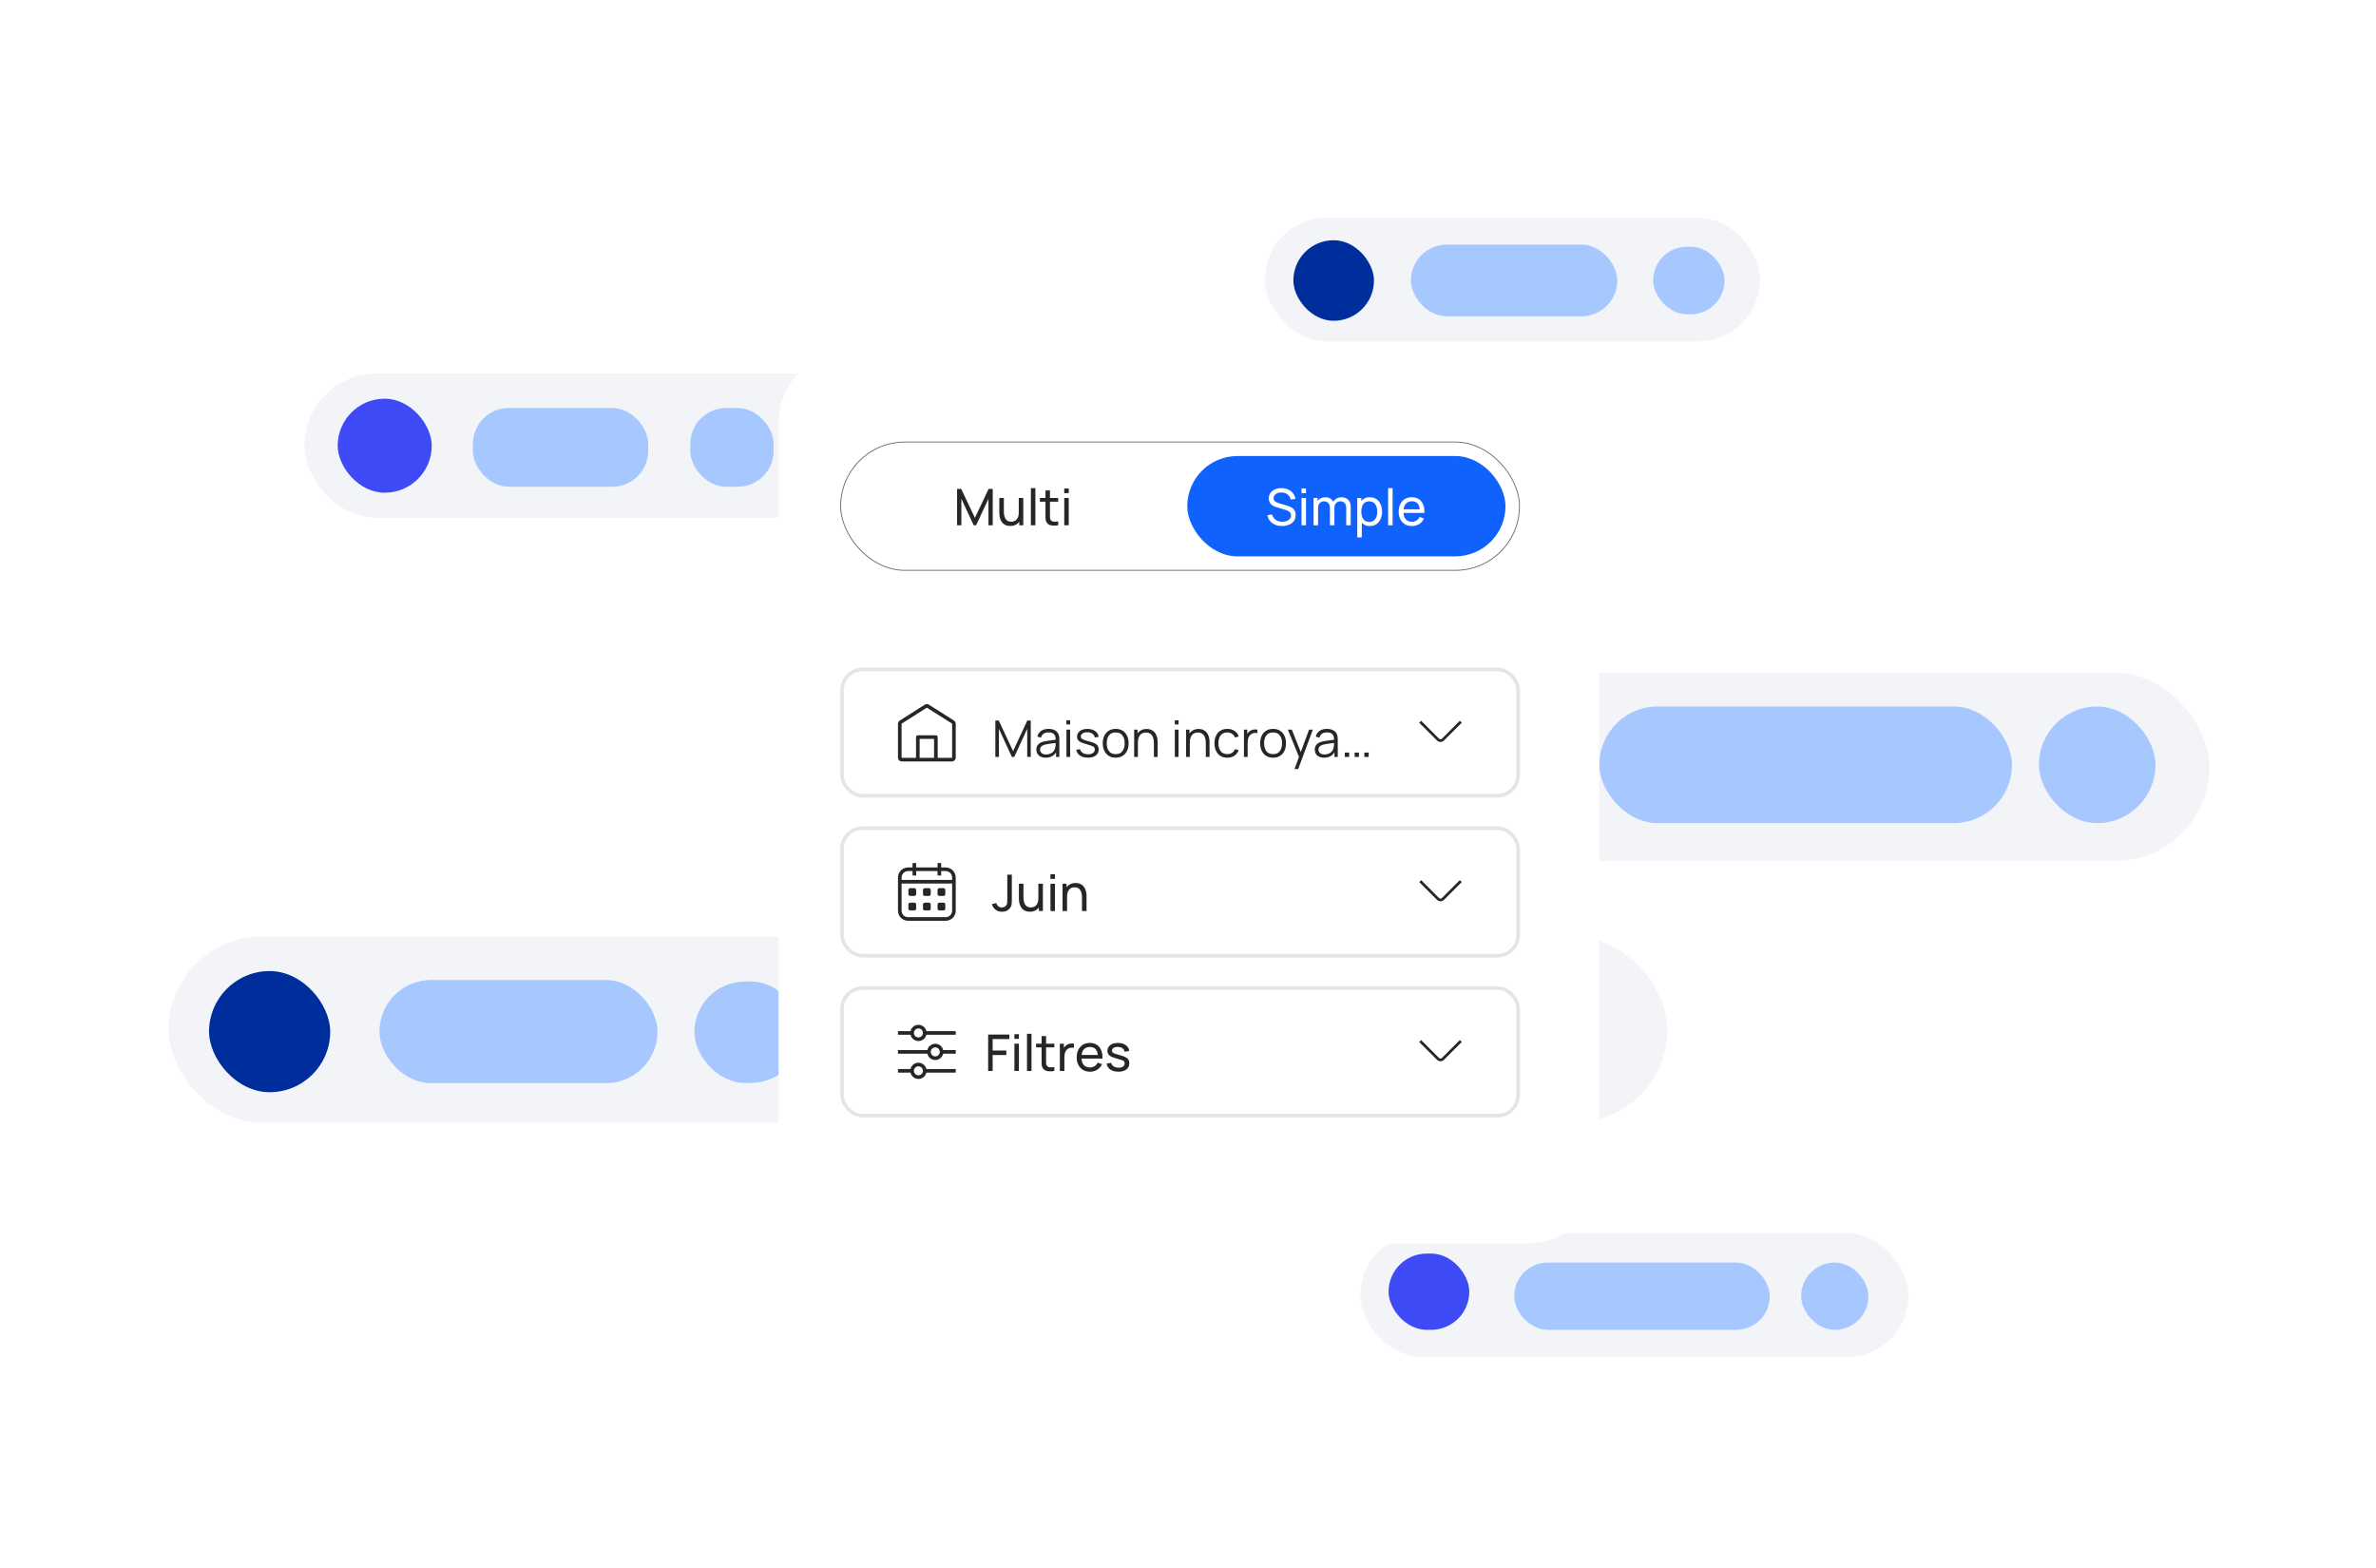 <?xml version="1.0" encoding="UTF-8"?> <svg xmlns="http://www.w3.org/2000/svg" width="809" height="534" viewBox="0 0 809 534" fill="none"><rect x="0.781" y="0.812" width="808.113" height="533.188" rx="41.655" fill="white"></rect><rect x="103.648" y="127.203" width="308.793" height="49.138" rx="24.569" fill="#F2F4F8"></rect><rect x="161.016" y="138.938" width="59.674" height="26.812" rx="12.216" fill="#A6C8FF"></rect><rect x="235.031" y="138.938" width="28.368" height="26.812" rx="12.216" fill="#A6C8FF"></rect><rect x="114.977" y="135.762" width="32.02" height="32.02" rx="16.01" fill="#3E4AF5"></rect><rect x="472.789" y="229.059" width="279.451" height="64.136" rx="32.068" fill="#F2F4F8"></rect><rect x="544.562" y="240.576" width="140.489" height="39.703" rx="19.852" fill="#A6C8FF"></rect><rect x="694.211" y="240.576" width="39.703" height="39.703" rx="19.852" fill="#A6C8FF"></rect><rect x="430.664" y="74.127" width="168.572" height="42.143" rx="21.072" fill="#F2F4F8"></rect><rect x="480.414" y="83.287" width="70.245" height="24.433" rx="12.216" fill="#A6C8FF"></rect><rect x="562.883" y="84.027" width="24.314" height="22.98" rx="11.49" fill="#A6C8FF"></rect><rect x="440.375" y="81.795" width="27.444" height="27.444" rx="13.722" fill="#002D9C"></rect><rect x="463.195" y="419.969" width="186.619" height="42.114" rx="21.057" fill="#F2F4F8"></rect><rect x="515.555" y="429.93" width="87.042" height="22.906" rx="11.453" fill="#A6C8FF"></rect><rect x="613.273" y="429.93" width="22.906" height="22.906" rx="11.453" fill="#A6C8FF"></rect><rect x="472.789" y="426.875" width="27.487" height="25.96" rx="12.98" fill="#3E4AF5"></rect><rect x="57.43" y="318.955" width="510.293" height="63.305" rx="31.653" fill="#F2F4F8"></rect><rect x="129.203" y="333.723" width="94.677" height="35.122" rx="17.561" fill="#A6C8FF"></rect><rect x="236.43" y="334.225" width="36.547" height="34.542" rx="17.271" fill="#A6C8FF"></rect><rect x="71.18" y="330.67" width="41.252" height="41.252" rx="20.626" fill="#002D9C"></rect><rect x="486.531" y="239.049" width="45.812" height="45.812" rx="22.906" fill="#002D9C"></rect><g filter="url(#filter0_d_21681_51085)"><rect x="265.102" y="115.357" width="279.377" height="303.884" rx="24.433" fill="white"></rect><rect x="286.24" y="146.29" width="231.127" height="43.687" rx="21.844" fill="white"></rect><rect x="286.24" y="146.29" width="231.127" height="43.687" rx="21.844" stroke="#6F6F6F" stroke-width="0.307"></rect><path d="M325.876 174.633V162.244H327.27L331.951 172.112L336.605 162.244H338.016V174.624H336.562V165.608L332.355 174.633H331.538L327.33 165.608V174.633H325.876ZM343.956 174.874C343.36 174.874 342.846 174.779 342.416 174.59C341.992 174.401 341.639 174.148 341.358 173.833C341.077 173.517 340.856 173.167 340.695 172.783C340.535 172.399 340.42 172.006 340.351 171.604C340.288 171.203 340.257 170.827 340.257 170.477V165.341H341.805V169.995C341.805 170.431 341.845 170.853 341.926 171.26C342.006 171.667 342.141 172.035 342.33 172.361C342.525 172.688 342.783 172.946 343.104 173.136C343.431 173.325 343.839 173.42 344.326 173.42C344.71 173.42 345.06 173.354 345.376 173.222C345.691 173.09 345.961 172.895 346.185 172.637C346.408 172.373 346.58 172.04 346.701 171.639C346.821 171.237 346.881 170.77 346.881 170.236L347.888 170.546C347.888 171.441 347.725 172.212 347.398 172.86C347.076 173.509 346.62 174.008 346.03 174.357C345.445 174.702 344.753 174.874 343.956 174.874ZM347.053 174.633V172.146H346.881V165.341H348.421V174.633H347.053ZM351.002 174.633V161.985H352.534V174.633H351.002ZM360.303 174.633C359.753 174.742 359.208 174.785 358.669 174.762C358.135 174.745 357.659 174.639 357.241 174.444C356.822 174.243 356.503 173.933 356.285 173.514C356.102 173.147 356.002 172.777 355.984 172.404C355.973 172.026 355.967 171.599 355.967 171.123V162.76H357.499V171.054C357.499 171.432 357.501 171.756 357.507 172.026C357.519 172.295 357.579 172.528 357.688 172.723C357.894 173.09 358.221 173.305 358.669 173.368C359.122 173.431 359.667 173.414 360.303 173.316V174.633ZM354.083 166.606V165.341H360.303V166.606H354.083ZM362.362 163.698V162.114H363.893V163.698H362.362ZM362.362 174.633V165.341H363.893V174.633H362.362Z" fill="#262626"></path><rect x="404.258" y="151.053" width="108.342" height="34.162" rx="17.081" fill="#0F62FE"></rect><path d="M436.531 174.891C435.653 174.891 434.862 174.742 434.156 174.444C433.456 174.145 432.877 173.721 432.418 173.17C431.965 172.614 431.67 171.957 431.532 171.2L433.115 170.95C433.316 171.731 433.732 172.341 434.363 172.783C434.999 173.219 435.748 173.437 436.608 173.437C437.164 173.437 437.666 173.351 438.114 173.179C438.567 173.001 438.925 172.749 439.189 172.422C439.453 172.095 439.585 171.708 439.585 171.26C439.585 170.985 439.536 170.75 439.439 170.555C439.347 170.354 439.218 170.185 439.052 170.047C438.891 169.904 438.707 169.783 438.501 169.686C438.294 169.588 438.079 169.508 437.856 169.445L434.698 168.507C434.354 168.404 434.021 168.275 433.7 168.12C433.379 167.959 433.092 167.761 432.84 167.526C432.587 167.285 432.387 166.998 432.237 166.666C432.088 166.327 432.014 165.929 432.014 165.47C432.014 164.736 432.203 164.111 432.582 163.594C432.966 163.072 433.485 162.674 434.139 162.398C434.793 162.123 435.53 161.988 436.35 161.994C437.182 162 437.924 162.149 438.578 162.441C439.238 162.728 439.783 163.141 440.213 163.68C440.649 164.22 440.941 164.865 441.091 165.616L439.465 165.9C439.378 165.395 439.186 164.962 438.888 164.601C438.596 164.234 438.228 163.953 437.787 163.758C437.345 163.557 436.86 163.454 436.333 163.448C435.828 163.442 435.372 163.523 434.965 163.689C434.558 163.855 434.233 164.088 433.993 164.386C433.752 164.678 433.631 165.017 433.631 165.401C433.631 165.78 433.74 166.087 433.958 166.322C434.176 166.551 434.443 166.735 434.758 166.872C435.08 167.004 435.392 167.113 435.696 167.199L438.054 167.879C438.323 167.954 438.633 168.057 438.983 168.189C439.338 168.321 439.682 168.507 440.015 168.748C440.348 168.983 440.623 169.299 440.841 169.694C441.059 170.084 441.168 170.578 441.168 171.174C441.168 171.771 441.048 172.301 440.807 172.766C440.572 173.23 440.242 173.62 439.817 173.936C439.393 174.246 438.9 174.481 438.337 174.641C437.775 174.808 437.173 174.891 436.531 174.891ZM443.145 163.698V162.114H444.676V163.698H443.145ZM443.145 174.633V165.341H444.676V174.633H443.145ZM458.365 174.633L458.374 168.688C458.374 167.994 458.187 167.452 457.815 167.062C457.447 166.666 456.968 166.468 456.378 166.468C456.034 166.468 455.707 166.548 455.397 166.709C455.087 166.864 454.835 167.11 454.64 167.449C454.445 167.781 454.347 168.209 454.347 168.731L453.538 168.404C453.527 167.744 453.662 167.168 453.943 166.674C454.23 166.175 454.62 165.788 455.113 165.513C455.606 165.238 456.163 165.1 456.782 165.1C457.751 165.1 458.514 165.395 459.071 165.986C459.627 166.571 459.905 167.36 459.905 168.352L459.897 174.633H458.365ZM447.249 174.633V165.341H448.617V167.827H448.789V174.633H447.249ZM452.816 174.633L452.824 168.748C452.824 168.037 452.641 167.48 452.274 167.079C451.907 166.672 451.419 166.468 450.811 166.468C450.209 166.468 449.721 166.674 449.349 167.087C448.976 167.5 448.789 168.048 448.789 168.731L447.981 168.249C447.981 167.647 448.124 167.107 448.411 166.631C448.698 166.155 449.088 165.783 449.581 165.513C450.074 165.238 450.633 165.1 451.259 165.1C451.884 165.1 452.429 165.232 452.893 165.496C453.358 165.76 453.716 166.138 453.969 166.631C454.221 167.119 454.347 167.701 454.347 168.378L454.339 174.633H452.816ZM466.414 174.891C465.542 174.891 464.808 174.676 464.211 174.246C463.615 173.81 463.161 173.222 462.852 172.482C462.548 171.736 462.396 170.902 462.396 169.978C462.396 169.043 462.548 168.206 462.852 167.466C463.161 166.726 463.615 166.144 464.211 165.719C464.813 165.295 465.55 165.083 466.422 165.083C467.283 165.083 468.022 165.298 468.642 165.728C469.267 166.152 469.746 166.735 470.079 167.475C470.411 168.214 470.578 169.049 470.578 169.978C470.578 170.907 470.411 171.742 470.079 172.482C469.746 173.222 469.267 173.81 468.642 174.246C468.022 174.676 467.28 174.891 466.414 174.891ZM462.138 178.763V165.341H463.506V172.181H463.678V178.763H462.138ZM466.224 173.489C466.838 173.489 467.346 173.334 467.747 173.024C468.149 172.714 468.45 172.295 468.651 171.768C468.851 171.234 468.952 170.638 468.952 169.978C468.952 169.324 468.851 168.734 468.651 168.206C468.456 167.678 468.152 167.259 467.739 166.95C467.331 166.64 466.812 166.485 466.181 166.485C465.579 166.485 465.08 166.634 464.684 166.933C464.289 167.225 463.993 167.635 463.798 168.163C463.603 168.685 463.506 169.29 463.506 169.978C463.506 170.655 463.6 171.26 463.789 171.794C463.985 172.321 464.283 172.737 464.684 173.041C465.086 173.339 465.599 173.489 466.224 173.489ZM472.636 174.633V161.985H474.167V174.633H472.636ZM480.775 174.891C479.863 174.891 479.066 174.69 478.384 174.289C477.707 173.881 477.179 173.316 476.801 172.594C476.422 171.865 476.233 171.016 476.233 170.047C476.233 169.032 476.419 168.154 476.792 167.414C477.165 166.669 477.684 166.095 478.349 165.694C479.02 165.286 479.806 165.083 480.707 165.083C481.642 165.083 482.436 165.298 483.09 165.728C483.749 166.158 484.243 166.772 484.57 167.569C484.902 168.366 485.046 169.316 485 170.417H483.451V169.866C483.434 168.725 483.202 167.873 482.754 167.311C482.307 166.743 481.642 166.459 480.758 166.459C479.812 166.459 479.092 166.763 478.599 167.371C478.105 167.979 477.859 168.851 477.859 169.987C477.859 171.082 478.105 171.931 478.599 172.534C479.092 173.136 479.795 173.437 480.707 173.437C481.32 173.437 481.854 173.296 482.307 173.015C482.76 172.734 483.116 172.33 483.374 171.802L484.845 172.31C484.484 173.13 483.939 173.767 483.21 174.22C482.488 174.667 481.676 174.891 480.775 174.891ZM477.343 170.417V169.187H484.208V170.417H477.343Z" fill="white"></path><rect x="286.7" y="223.716" width="230.205" height="43.018" rx="7.021" stroke="#E5E5E5" stroke-width="1.229"></rect><g clip-path="url(#clip0_21681_51085)"><path fill-rule="evenodd" clip-rule="evenodd" d="M312.501 255.059H307.082C306.346 255.059 305.75 254.463 305.75 253.727V242.248C305.75 241.792 305.983 241.368 306.368 241.123L314.87 235.732C315.305 235.456 315.86 235.456 316.296 235.732L324.797 241.123C325.182 241.368 325.415 241.792 325.415 242.248V253.727C325.415 254.463 324.819 255.059 324.084 255.059H318.664C318.661 255.059 318.659 255.059 318.656 255.059H312.51C312.507 255.059 312.504 255.059 312.501 255.059ZM315.528 236.77C315.561 236.749 315.604 236.749 315.638 236.77L324.139 242.161C324.168 242.18 324.186 242.213 324.186 242.248V253.727C324.186 253.784 324.14 253.83 324.084 253.83H319.27V246.763C319.27 246.423 318.995 246.148 318.656 246.148H312.51C312.171 246.148 311.896 246.423 311.896 246.763V253.83H307.082C307.025 253.83 306.979 253.784 306.979 253.727V242.248C306.979 242.213 306.997 242.18 307.027 242.161L315.528 236.77ZM318.041 253.83H313.125V247.377H318.041V253.83Z" fill="#262626"></path></g><path d="M338.908 253.516V241.126H340.069L344.939 251.545L349.783 241.126H350.961V253.507H349.757V243.948L345.343 253.516H344.526L340.121 243.948V253.516H338.908ZM356.034 253.774C355.335 253.774 354.747 253.648 354.271 253.395C353.8 253.143 353.448 252.807 353.212 252.389C352.977 251.97 352.86 251.514 352.86 251.021C352.86 250.516 352.96 250.086 353.161 249.73C353.367 249.369 353.645 249.073 353.995 248.844C354.351 248.614 354.761 248.439 355.226 248.319C355.696 248.204 356.215 248.104 356.783 248.018C357.357 247.926 357.916 247.849 358.461 247.786C359.011 247.717 359.493 247.651 359.906 247.588L359.459 247.863C359.476 246.945 359.298 246.266 358.925 245.824C358.552 245.382 357.904 245.161 356.981 245.161C356.344 245.161 355.805 245.305 355.363 245.592C354.927 245.878 354.621 246.332 354.443 246.951L353.212 246.59C353.425 245.758 353.852 245.113 354.494 244.654C355.137 244.195 355.971 243.966 356.998 243.966C357.847 243.966 358.567 244.126 359.158 244.447C359.754 244.763 360.176 245.222 360.422 245.824C360.537 246.094 360.612 246.395 360.646 246.727C360.68 247.06 360.698 247.398 360.698 247.743V253.516H359.571V251.184L359.897 251.322C359.582 252.119 359.092 252.727 358.426 253.146C357.761 253.564 356.964 253.774 356.034 253.774ZM356.181 252.681C356.771 252.681 357.288 252.575 357.729 252.363C358.171 252.151 358.527 251.861 358.796 251.494C359.066 251.121 359.241 250.702 359.321 250.238C359.39 249.939 359.427 249.612 359.433 249.257C359.439 248.895 359.441 248.626 359.441 248.448L359.923 248.698C359.493 248.755 359.026 248.812 358.521 248.87C358.022 248.927 357.529 248.993 357.041 249.068C356.559 249.142 356.123 249.231 355.733 249.334C355.469 249.409 355.214 249.515 354.968 249.653C354.721 249.785 354.517 249.962 354.357 250.186C354.202 250.41 354.124 250.688 354.124 251.021C354.124 251.29 354.19 251.551 354.322 251.803C354.46 252.056 354.678 252.265 354.976 252.432C355.28 252.598 355.682 252.681 356.181 252.681ZM363.109 242.46V241.04H364.374V242.46H363.109ZM363.109 253.516V244.224H364.374V253.516H363.109ZM370.421 253.765C369.331 253.765 368.433 253.53 367.728 253.06C367.028 252.589 366.598 251.935 366.437 251.098L367.728 250.883C367.866 251.411 368.178 251.832 368.666 252.148C369.159 252.457 369.767 252.612 370.49 252.612C371.195 252.612 371.752 252.466 372.159 252.173C372.566 251.875 372.77 251.471 372.77 250.96C372.77 250.674 372.704 250.441 372.572 250.263C372.446 250.08 372.185 249.911 371.789 249.756C371.393 249.601 370.802 249.417 370.016 249.205C369.173 248.976 368.514 248.746 368.038 248.517C367.562 248.287 367.223 248.024 367.022 247.725C366.822 247.421 366.721 247.051 366.721 246.615C366.721 246.088 366.87 245.626 367.169 245.23C367.467 244.829 367.88 244.519 368.408 244.301C368.935 244.077 369.549 243.966 370.249 243.966C370.949 243.966 371.574 244.08 372.124 244.31C372.681 244.533 373.128 244.849 373.467 245.256C373.805 245.663 374.006 246.137 374.069 246.676L372.778 246.908C372.692 246.363 372.42 245.933 371.961 245.617C371.508 245.296 370.931 245.13 370.232 245.118C369.572 245.101 369.036 245.227 368.623 245.497C368.21 245.761 368.003 246.114 368.003 246.555C368.003 246.802 368.078 247.014 368.227 247.192C368.376 247.364 368.646 247.527 369.036 247.682C369.431 247.837 369.994 248.006 370.722 248.19C371.577 248.408 372.248 248.637 372.735 248.878C373.223 249.119 373.57 249.403 373.776 249.73C373.983 250.057 374.086 250.461 374.086 250.943C374.086 251.821 373.759 252.512 373.105 253.017C372.457 253.516 371.562 253.765 370.421 253.765ZM379.874 253.774C378.951 253.774 378.162 253.564 377.508 253.146C376.854 252.727 376.353 252.148 376.003 251.408C375.653 250.668 375.478 249.819 375.478 248.861C375.478 247.886 375.656 247.031 376.011 246.297C376.367 245.563 376.872 244.992 377.526 244.585C378.185 244.172 378.968 243.966 379.874 243.966C380.804 243.966 381.595 244.175 382.249 244.594C382.909 245.007 383.41 245.583 383.755 246.323C384.105 247.057 384.279 247.903 384.279 248.861C384.279 249.836 384.105 250.694 383.755 251.434C383.405 252.168 382.9 252.741 382.24 253.154C381.581 253.567 380.792 253.774 379.874 253.774ZM379.874 252.561C380.907 252.561 381.675 252.219 382.18 251.537C382.685 250.848 382.937 249.957 382.937 248.861C382.937 247.737 382.682 246.842 382.172 246.177C381.667 245.511 380.901 245.179 379.874 245.179C379.18 245.179 378.607 245.336 378.154 245.652C377.706 245.962 377.371 246.395 377.147 246.951C376.929 247.502 376.82 248.138 376.82 248.861C376.82 249.98 377.078 250.877 377.594 251.554C378.111 252.225 378.871 252.561 379.874 252.561ZM392.888 253.516V248.775C392.888 248.259 392.839 247.786 392.742 247.355C392.644 246.919 392.487 246.541 392.269 246.22C392.057 245.893 391.778 245.64 391.434 245.463C391.096 245.285 390.683 245.196 390.195 245.196C389.748 245.196 389.352 245.273 389.008 245.428C388.67 245.583 388.383 245.807 388.148 246.099C387.918 246.386 387.743 246.736 387.623 247.149C387.502 247.562 387.442 248.032 387.442 248.56L386.547 248.362C386.547 247.41 386.714 246.61 387.046 245.962C387.379 245.313 387.838 244.823 388.423 244.49C389.008 244.158 389.679 243.991 390.436 243.991C390.993 243.991 391.477 244.077 391.89 244.249C392.309 244.422 392.662 244.654 392.948 244.946C393.241 245.239 393.476 245.574 393.654 245.953C393.832 246.326 393.961 246.724 394.041 247.149C394.121 247.568 394.162 247.986 394.162 248.405V253.516H392.888ZM386.169 253.516V244.224H387.313V246.512H387.442V253.516H386.169ZM400.011 242.46V241.04H401.276V242.46H400.011ZM400.011 253.516V244.224H401.276V253.516H400.011ZM410.566 253.516V248.775C410.566 248.259 410.517 247.786 410.42 247.355C410.322 246.919 410.165 246.541 409.947 246.22C409.734 245.893 409.456 245.64 409.112 245.463C408.774 245.285 408.361 245.196 407.873 245.196C407.426 245.196 407.03 245.273 406.686 245.428C406.347 245.583 406.061 245.807 405.825 246.099C405.596 246.386 405.421 246.736 405.301 247.149C405.18 247.562 405.12 248.032 405.12 248.56L404.225 248.362C404.225 247.41 404.392 246.61 404.724 245.962C405.057 245.313 405.516 244.823 406.101 244.49C406.686 244.158 407.357 243.991 408.114 243.991C408.67 243.991 409.155 244.077 409.568 244.249C409.987 244.422 410.34 244.654 410.626 244.946C410.919 245.239 411.154 245.574 411.332 245.953C411.51 246.326 411.639 246.724 411.719 247.149C411.799 247.568 411.839 247.986 411.839 248.405V253.516H410.566ZM403.847 253.516V244.224H404.991V246.512H405.12V253.516H403.847ZM417.876 253.774C416.941 253.774 416.15 253.564 415.501 253.146C414.853 252.727 414.36 252.151 414.022 251.416C413.689 250.676 413.517 249.828 413.505 248.87C413.517 247.895 413.695 247.04 414.039 246.306C414.383 245.566 414.879 244.992 415.527 244.585C416.175 244.172 416.961 243.966 417.885 243.966C418.825 243.966 419.643 244.195 420.337 244.654C421.036 245.113 421.515 245.741 421.774 246.538L420.535 246.934C420.317 246.377 419.97 245.947 419.494 245.643C419.023 245.334 418.484 245.179 417.876 245.179C417.194 245.179 416.629 245.336 416.181 245.652C415.734 245.962 415.401 246.395 415.183 246.951C414.965 247.507 414.853 248.147 414.848 248.87C414.859 249.982 415.117 250.877 415.622 251.554C416.127 252.225 416.878 252.561 417.876 252.561C418.507 252.561 419.043 252.417 419.485 252.13C419.932 251.838 420.271 251.413 420.5 250.857L421.774 251.236C421.429 252.062 420.925 252.693 420.259 253.128C419.594 253.559 418.8 253.774 417.876 253.774ZM423.55 253.516V244.224H424.685V246.461L424.462 246.168C424.565 245.893 424.7 245.64 424.866 245.411C425.032 245.176 425.213 244.984 425.408 244.835C425.649 244.622 425.93 244.462 426.251 244.353C426.572 244.238 426.896 244.172 427.223 244.155C427.55 244.132 427.848 244.155 428.118 244.224V245.411C427.78 245.325 427.41 245.305 427.008 245.351C426.607 245.397 426.237 245.557 425.898 245.833C425.589 246.073 425.356 246.363 425.201 246.702C425.047 247.034 424.943 247.39 424.892 247.768C424.84 248.141 424.814 248.511 424.814 248.878V253.516H423.55ZM433.462 253.774C432.539 253.774 431.75 253.564 431.096 253.146C430.443 252.727 429.941 252.148 429.591 251.408C429.241 250.668 429.066 249.819 429.066 248.861C429.066 247.886 429.244 247.031 429.599 246.297C429.955 245.563 430.46 244.992 431.114 244.585C431.773 244.172 432.556 243.966 433.462 243.966C434.392 243.966 435.183 244.175 435.837 244.594C436.497 245.007 436.999 245.583 437.343 246.323C437.693 247.057 437.868 247.903 437.868 248.861C437.868 249.836 437.693 250.694 437.343 251.434C436.993 252.168 436.488 252.741 435.828 253.154C435.169 253.567 434.38 253.774 433.462 253.774ZM433.462 252.561C434.495 252.561 435.263 252.219 435.768 251.537C436.273 250.848 436.525 249.957 436.525 248.861C436.525 247.737 436.27 246.842 435.76 246.177C435.255 245.511 434.489 245.179 433.462 245.179C432.768 245.179 432.195 245.336 431.742 245.652C431.294 245.962 430.959 246.395 430.735 246.951C430.517 247.502 430.408 248.138 430.408 248.861C430.408 249.98 430.666 250.877 431.182 251.554C431.699 252.225 432.459 252.561 433.462 252.561ZM440.754 257.645L442.552 252.767L442.578 254.213L438.509 244.224H439.851L443.189 252.578H442.639L445.719 244.224H447.009L442.019 257.645H440.754ZM450.826 253.774C450.126 253.774 449.538 253.648 449.062 253.395C448.592 253.143 448.239 252.807 448.004 252.389C447.769 251.97 447.651 251.514 447.651 251.021C447.651 250.516 447.752 250.086 447.952 249.73C448.159 249.369 448.437 249.073 448.787 248.844C449.143 248.614 449.553 248.439 450.017 248.319C450.488 248.204 451.007 248.104 451.574 248.018C452.148 247.926 452.707 247.849 453.252 247.786C453.803 247.717 454.285 247.651 454.698 247.588L454.25 247.863C454.267 246.945 454.09 246.266 453.717 245.824C453.344 245.382 452.696 245.161 451.772 245.161C451.136 245.161 450.597 245.305 450.155 245.592C449.719 245.878 449.412 246.332 449.234 246.951L448.004 246.59C448.216 245.758 448.643 245.113 449.286 244.654C449.928 244.195 450.763 243.966 451.79 243.966C452.638 243.966 453.358 244.126 453.949 244.447C454.546 244.763 454.967 245.222 455.214 245.824C455.329 246.094 455.403 246.395 455.438 246.727C455.472 247.06 455.489 247.398 455.489 247.743V253.516H454.362V251.184L454.689 251.322C454.374 252.119 453.883 252.727 453.218 253.146C452.552 253.564 451.755 253.774 450.826 253.774ZM450.972 252.681C451.563 252.681 452.079 252.575 452.521 252.363C452.963 252.151 453.318 251.861 453.588 251.494C453.857 251.121 454.032 250.702 454.113 250.238C454.181 249.939 454.219 249.612 454.224 249.257C454.23 248.895 454.233 248.626 454.233 248.448L454.715 248.698C454.285 248.755 453.817 248.812 453.312 248.87C452.813 248.927 452.32 248.993 451.833 249.068C451.351 249.142 450.915 249.231 450.525 249.334C450.261 249.409 450.006 249.515 449.759 249.653C449.512 249.785 449.309 249.962 449.148 250.186C448.993 250.41 448.916 250.688 448.916 251.021C448.916 251.29 448.982 251.551 449.114 251.803C449.251 252.056 449.469 252.265 449.768 252.432C450.072 252.598 450.473 252.681 450.972 252.681ZM457.901 253.516V252.044H459.372V253.516H457.901ZM461.231 253.516V252.044H462.702V253.516H461.231ZM464.552 253.516V252.044H466.023V253.516H464.552Z" fill="#262626"></path><g clip-path="url(#clip1_21681_51085)"><path d="M497.382 241.539L491.283 247.638C490.833 248.088 490.104 248.088 489.654 247.638L483.555 241.539" stroke="#262626" stroke-width="0.922" stroke-linejoin="round"></path></g><rect x="286.7" y="277.767" width="230.205" height="43.436" rx="7.021" stroke="#E5E5E5" stroke-width="1.229"></rect><g clip-path="url(#clip2_21681_51085)"><path d="M314.874 298.21C314.534 298.21 314.259 298.486 314.259 298.825V300.236C314.259 300.576 314.534 300.851 314.874 300.851H316.292C316.631 300.851 316.906 300.576 316.906 300.236V298.825C316.906 298.486 316.631 298.21 316.292 298.21H314.874Z" fill="#262626"></path><path d="M314.874 303.15C314.534 303.15 314.259 303.425 314.259 303.764V305.175C314.259 305.515 314.534 305.79 314.874 305.79H316.292C316.631 305.79 316.906 305.515 316.906 305.175V303.764C316.906 303.425 316.631 303.15 316.292 303.15H314.874Z" fill="#262626"></path><path d="M319.837 298.21C319.498 298.21 319.223 298.486 319.223 298.825V300.236C319.223 300.576 319.498 300.851 319.837 300.851H321.256C321.595 300.851 321.87 300.576 321.87 300.236V298.825C321.87 298.486 321.595 298.21 321.256 298.21H319.837Z" fill="#262626"></path><path d="M319.837 303.15C319.498 303.15 319.223 303.425 319.223 303.764V305.175C319.223 305.515 319.498 305.79 319.837 305.79H321.256C321.595 305.79 321.87 305.515 321.87 305.175V303.764C321.87 303.425 321.595 303.15 321.256 303.15H319.837Z" fill="#262626"></path><path d="M309.91 298.21C309.571 298.21 309.295 298.486 309.295 298.825V300.236C309.295 300.576 309.571 300.851 309.91 300.851H311.328C311.668 300.851 311.943 300.576 311.943 300.236V298.825C311.943 298.486 311.668 298.21 311.328 298.21H309.91Z" fill="#262626"></path><path d="M309.91 303.15C309.571 303.15 309.295 303.425 309.295 303.764V305.175C309.295 305.515 309.571 305.79 309.91 305.79H311.328C311.668 305.79 311.943 305.515 311.943 305.175V303.764C311.943 303.425 311.668 303.15 311.328 303.15H309.91Z" fill="#262626"></path><path fill-rule="evenodd" clip-rule="evenodd" d="M320.452 291.155H321.975C323.875 291.155 325.416 292.695 325.416 294.595L325.416 305.877C325.416 307.777 323.875 309.318 321.975 309.318L309.19 309.318C307.29 309.318 305.75 307.777 305.75 305.877V294.595C305.75 292.695 307.29 291.155 309.19 291.155H310.714V289.652H311.943V291.155L319.223 291.155V289.652H320.452V291.155ZM310.714 292.384V293.886H311.943V292.384L319.223 292.384V293.886H320.452V292.384H321.975C323.196 292.384 324.186 293.374 324.186 294.595V295.388H306.979V294.595C306.979 293.374 307.969 292.384 309.19 292.384H310.714ZM306.979 296.617H324.186L324.186 305.877C324.186 307.099 323.196 308.089 321.975 308.089L309.19 308.089C307.969 308.089 306.979 307.099 306.979 305.877L306.979 296.617Z" fill="#262626"></path></g><path d="M341.152 306.234C340.286 306.234 339.552 305.999 338.95 305.528C338.348 305.058 337.935 304.427 337.711 303.636L339.234 303.274C339.326 303.693 339.546 304.049 339.896 304.341C340.252 304.634 340.659 304.78 341.118 304.78C341.416 304.78 341.72 304.708 342.03 304.565C342.34 304.416 342.578 304.175 342.744 303.842C342.859 303.613 342.925 303.36 342.942 303.085C342.959 302.804 342.968 302.474 342.968 302.096V293.595H344.516V302.096C344.516 302.451 344.514 302.769 344.508 303.051C344.508 303.332 344.479 303.601 344.422 303.859C344.37 304.112 344.267 304.37 344.112 304.634C343.802 305.178 343.386 305.583 342.865 305.847C342.348 306.105 341.778 306.234 341.152 306.234ZM350.627 306.225C350.03 306.225 349.517 306.131 349.086 305.941C348.662 305.752 348.309 305.5 348.028 305.184C347.747 304.869 347.526 304.519 347.366 304.135C347.205 303.75 347.09 303.357 347.022 302.956C346.958 302.554 346.927 302.179 346.927 301.829V296.692H348.476V301.347C348.476 301.783 348.516 302.204 348.596 302.612C348.676 303.019 348.811 303.386 349 303.713C349.195 304.04 349.454 304.298 349.775 304.487C350.102 304.677 350.509 304.771 350.996 304.771C351.381 304.771 351.731 304.705 352.046 304.573C352.362 304.441 352.631 304.246 352.855 303.988C353.079 303.724 353.251 303.392 353.371 302.99C353.492 302.589 353.552 302.121 353.552 301.588L354.558 301.898C354.558 302.792 354.395 303.564 354.068 304.212C353.747 304.86 353.291 305.359 352.7 305.709C352.115 306.053 351.424 306.225 350.627 306.225ZM353.724 305.984V303.498H353.552V296.692H355.092V305.984H353.724ZM357.673 295.049V293.466H359.204V295.049H357.673ZM357.673 305.984V296.692H359.204V305.984H357.673ZM368.402 305.984V301.33C368.402 300.888 368.362 300.464 368.281 300.056C368.207 299.649 368.072 299.285 367.877 298.964C367.688 298.637 367.43 298.379 367.103 298.189C366.782 298 366.374 297.906 365.881 297.906C365.497 297.906 365.147 297.971 364.831 298.103C364.522 298.23 364.255 298.425 364.031 298.688C363.808 298.952 363.633 299.285 363.506 299.686C363.386 300.082 363.326 300.55 363.326 301.089L362.319 300.779C362.319 299.879 362.48 299.107 362.801 298.465C363.128 297.817 363.584 297.32 364.169 296.976C364.76 296.626 365.454 296.452 366.251 296.452C366.853 296.452 367.367 296.546 367.791 296.735C368.216 296.925 368.568 297.177 368.849 297.493C369.13 297.802 369.351 298.152 369.512 298.542C369.672 298.927 369.784 299.319 369.847 299.721C369.916 300.117 369.951 300.492 369.951 300.848V305.984H368.402ZM361.777 305.984V296.692H363.154V299.179H363.326V305.984H361.777Z" fill="#262626"></path><g clip-path="url(#clip3_21681_51085)"><path d="M497.382 295.799L491.283 301.898C490.833 302.348 490.104 302.348 489.654 301.898L483.555 295.799" stroke="#262626" stroke-width="0.922" stroke-linejoin="round"></path></g><rect x="286.7" y="332.234" width="230.205" height="43.436" rx="7.021" fill="white"></rect><rect x="286.7" y="332.234" width="230.205" height="43.436" rx="7.021" stroke="#E5E5E5" stroke-width="1.229"></rect><g clip-path="url(#clip4_21681_51085)"><path fill-rule="evenodd" clip-rule="evenodd" d="M312.715 344.734C311.399 344.734 310.297 345.654 310.018 346.885H305.75V348.114L310.018 348.114C310.297 349.346 311.399 350.265 312.715 350.265C314.031 350.265 315.132 349.346 315.412 348.114L325.416 348.114V346.885H315.412C315.132 345.654 314.031 344.734 312.715 344.734ZM311.179 347.5C311.179 346.651 311.866 345.963 312.715 345.963C313.563 345.963 314.251 346.651 314.251 347.5C314.251 348.348 313.563 349.036 312.715 349.036C311.866 349.036 311.179 348.348 311.179 347.5Z" fill="#262626"></path><path fill-rule="evenodd" clip-rule="evenodd" d="M318.451 351.187C317.135 351.187 316.033 352.106 315.754 353.338L305.75 353.338V354.567L315.754 354.567C316.033 355.799 317.135 356.718 318.451 356.718C319.767 356.718 320.868 355.799 321.148 354.567H325.416V353.338H321.148C320.868 352.106 319.767 351.187 318.451 351.187ZM316.914 353.953C316.914 353.104 317.602 352.416 318.451 352.416C319.299 352.416 319.987 353.104 319.987 353.953C319.987 354.801 319.299 355.489 318.451 355.489C317.602 355.489 316.914 354.801 316.914 353.953Z" fill="#262626"></path><path fill-rule="evenodd" clip-rule="evenodd" d="M315.412 361.02L325.416 361.02V359.791L315.412 359.791C315.132 358.559 314.031 357.64 312.715 357.64C311.399 357.64 310.297 358.559 310.018 359.791H305.75V361.02H310.018C310.297 362.251 311.399 363.171 312.715 363.171C314.031 363.171 315.132 362.251 315.412 361.02ZM311.179 360.405C311.179 359.557 311.866 358.869 312.715 358.869C313.563 358.869 314.251 359.557 314.251 360.405C314.251 361.254 313.563 361.942 312.715 361.942C311.866 361.942 311.179 361.254 311.179 360.405Z" fill="#262626"></path></g><path d="M336.455 360.451V348.062H343.682V349.593H337.986V353.491H342.649V355.022H337.986V360.451H336.455ZM345.398 349.516V347.933H346.93V349.516H345.398ZM345.398 360.451V351.159H346.93V360.451H345.398ZM349.683 360.451V347.804H351.215V360.451H349.683ZM358.984 360.451C358.434 360.56 357.889 360.603 357.35 360.58C356.816 360.563 356.34 360.457 355.921 360.262C355.503 360.061 355.184 359.751 354.966 359.333C354.783 358.966 354.682 358.596 354.665 358.223C354.654 357.844 354.648 357.417 354.648 356.941V348.578H356.179V356.872C356.179 357.251 356.182 357.575 356.188 357.844C356.2 358.114 356.26 358.346 356.369 358.541C356.575 358.908 356.902 359.123 357.35 359.186C357.803 359.25 358.348 359.232 358.984 359.135V360.451ZM352.764 352.424V351.159H358.984V352.424H352.764ZM360.871 360.451V351.159H362.239V353.405L362.015 353.112C362.124 352.825 362.265 352.562 362.437 352.321C362.614 352.08 362.812 351.882 363.03 351.727C363.271 351.532 363.544 351.383 363.848 351.28C364.152 351.176 364.461 351.116 364.777 351.099C365.092 351.076 365.388 351.096 365.663 351.159V352.596C365.342 352.51 364.989 352.487 364.605 352.527C364.22 352.567 363.865 352.708 363.538 352.949C363.24 353.161 363.007 353.419 362.841 353.723C362.68 354.027 362.569 354.357 362.505 354.713C362.442 355.062 362.411 355.421 362.411 355.788V360.451H360.871ZM371.148 360.709C370.236 360.709 369.439 360.509 368.757 360.107C368.08 359.7 367.552 359.135 367.173 358.412C366.795 357.684 366.606 356.835 366.606 355.865C366.606 354.85 366.792 353.973 367.165 353.233C367.538 352.487 368.057 351.913 368.722 351.512C369.393 351.105 370.179 350.901 371.08 350.901C372.014 350.901 372.809 351.116 373.463 351.546C374.122 351.977 374.616 352.59 374.943 353.388C375.275 354.185 375.419 355.134 375.373 356.235H373.824V355.685C373.807 354.543 373.575 353.692 373.127 353.129C372.68 352.562 372.014 352.278 371.131 352.278C370.185 352.278 369.465 352.582 368.972 353.19C368.478 353.798 368.232 354.67 368.232 355.805C368.232 356.901 368.478 357.75 368.972 358.352C369.465 358.954 370.168 359.255 371.08 359.255C371.693 359.255 372.227 359.115 372.68 358.834C373.133 358.553 373.489 358.148 373.747 357.621L375.218 358.128C374.857 358.948 374.312 359.585 373.583 360.038C372.861 360.486 372.049 360.709 371.148 360.709ZM367.716 356.235V355.005H374.581V356.235H367.716ZM380.799 360.701C379.692 360.701 378.782 360.46 378.071 359.978C377.366 359.49 376.933 358.811 376.772 357.939L378.338 357.689C378.464 358.194 378.754 358.596 379.207 358.894C379.66 359.186 380.222 359.333 380.893 359.333C381.53 359.333 382.029 359.201 382.39 358.937C382.752 358.673 382.932 358.315 382.932 357.861C382.932 357.598 382.872 357.385 382.752 357.225C382.631 357.058 382.382 356.904 382.003 356.76C381.63 356.617 381.065 356.445 380.308 356.244C379.488 356.026 378.843 355.799 378.372 355.564C377.902 355.329 377.566 355.057 377.366 354.747C377.165 354.437 377.065 354.062 377.065 353.62C377.065 353.075 377.214 352.599 377.512 352.192C377.81 351.779 378.226 351.46 378.76 351.237C379.299 351.013 379.924 350.901 380.635 350.901C381.341 350.901 381.972 351.013 382.528 351.237C383.084 351.46 383.532 351.779 383.87 352.192C384.214 352.599 384.418 353.075 384.481 353.62L382.915 353.904C382.841 353.405 382.6 353.012 382.192 352.725C381.791 352.438 381.272 352.286 380.635 352.269C380.033 352.246 379.542 352.352 379.164 352.587C378.791 352.823 378.605 353.141 378.605 353.542C378.605 353.766 378.673 353.958 378.811 354.119C378.955 354.279 379.216 354.431 379.594 354.575C379.978 354.718 380.535 354.882 381.263 355.065C382.083 355.272 382.729 355.498 383.199 355.745C383.675 355.986 384.013 356.273 384.214 356.605C384.415 356.932 384.515 357.337 384.515 357.818C384.515 358.713 384.186 359.419 383.526 359.935C382.866 360.445 381.957 360.701 380.799 360.701Z" fill="#262626"></path><g clip-path="url(#clip5_21681_51085)"><path d="M497.382 350.264L491.283 356.363C490.833 356.813 490.104 356.813 489.654 356.363L483.555 350.264" stroke="#262626" stroke-width="0.922" stroke-linejoin="round"></path></g></g><defs><filter id="filter0_d_21681_51085" x="229.095" y="83.587" width="351.388" height="375.897" filterUnits="userSpaceOnUse" color-interpolation-filters="sRGB"><feFlood flood-opacity="0" result="BackgroundImageFix"></feFlood><feColorMatrix in="SourceAlpha" type="matrix" values="0 0 0 0 0 0 0 0 0 0 0 0 0 0 0 0 0 0 127 0" result="hardAlpha"></feColorMatrix><feOffset dy="4.236"></feOffset><feGaussianBlur stdDeviation="18.003"></feGaussianBlur><feComposite in2="hardAlpha" operator="out"></feComposite><feColorMatrix type="matrix" values="0 0 0 0 0 0 0 0 0 0 0 0 0 0 0 0 0 0 0.15 0"></feColorMatrix><feBlend mode="normal" in2="BackgroundImageFix" result="effect1_dropShadow_21681_51085"></feBlend><feBlend mode="normal" in="SourceGraphic" in2="effect1_dropShadow_21681_51085" result="shape"></feBlend></filter><clipPath id="clip0_21681_51085"><rect width="19.666" height="19.666" fill="white" transform="translate(305.75 235.393)"></rect></clipPath><clipPath id="clip1_21681_51085"><rect width="14.749" height="14.749" fill="white" transform="translate(483.102 237.852)"></rect></clipPath><clipPath id="clip2_21681_51085"><rect width="19.666" height="19.666" fill="white" transform="translate(305.75 289.652)"></rect></clipPath><clipPath id="clip3_21681_51085"><rect width="14.749" height="14.749" fill="white" transform="translate(483.102 292.111)"></rect></clipPath><clipPath id="clip4_21681_51085"><rect width="19.666" height="19.666" fill="white" transform="translate(305.75 344.119)"></rect></clipPath><clipPath id="clip5_21681_51085"><rect width="14.749" height="14.749" fill="white" transform="translate(483.102 346.576)"></rect></clipPath></defs></svg> 